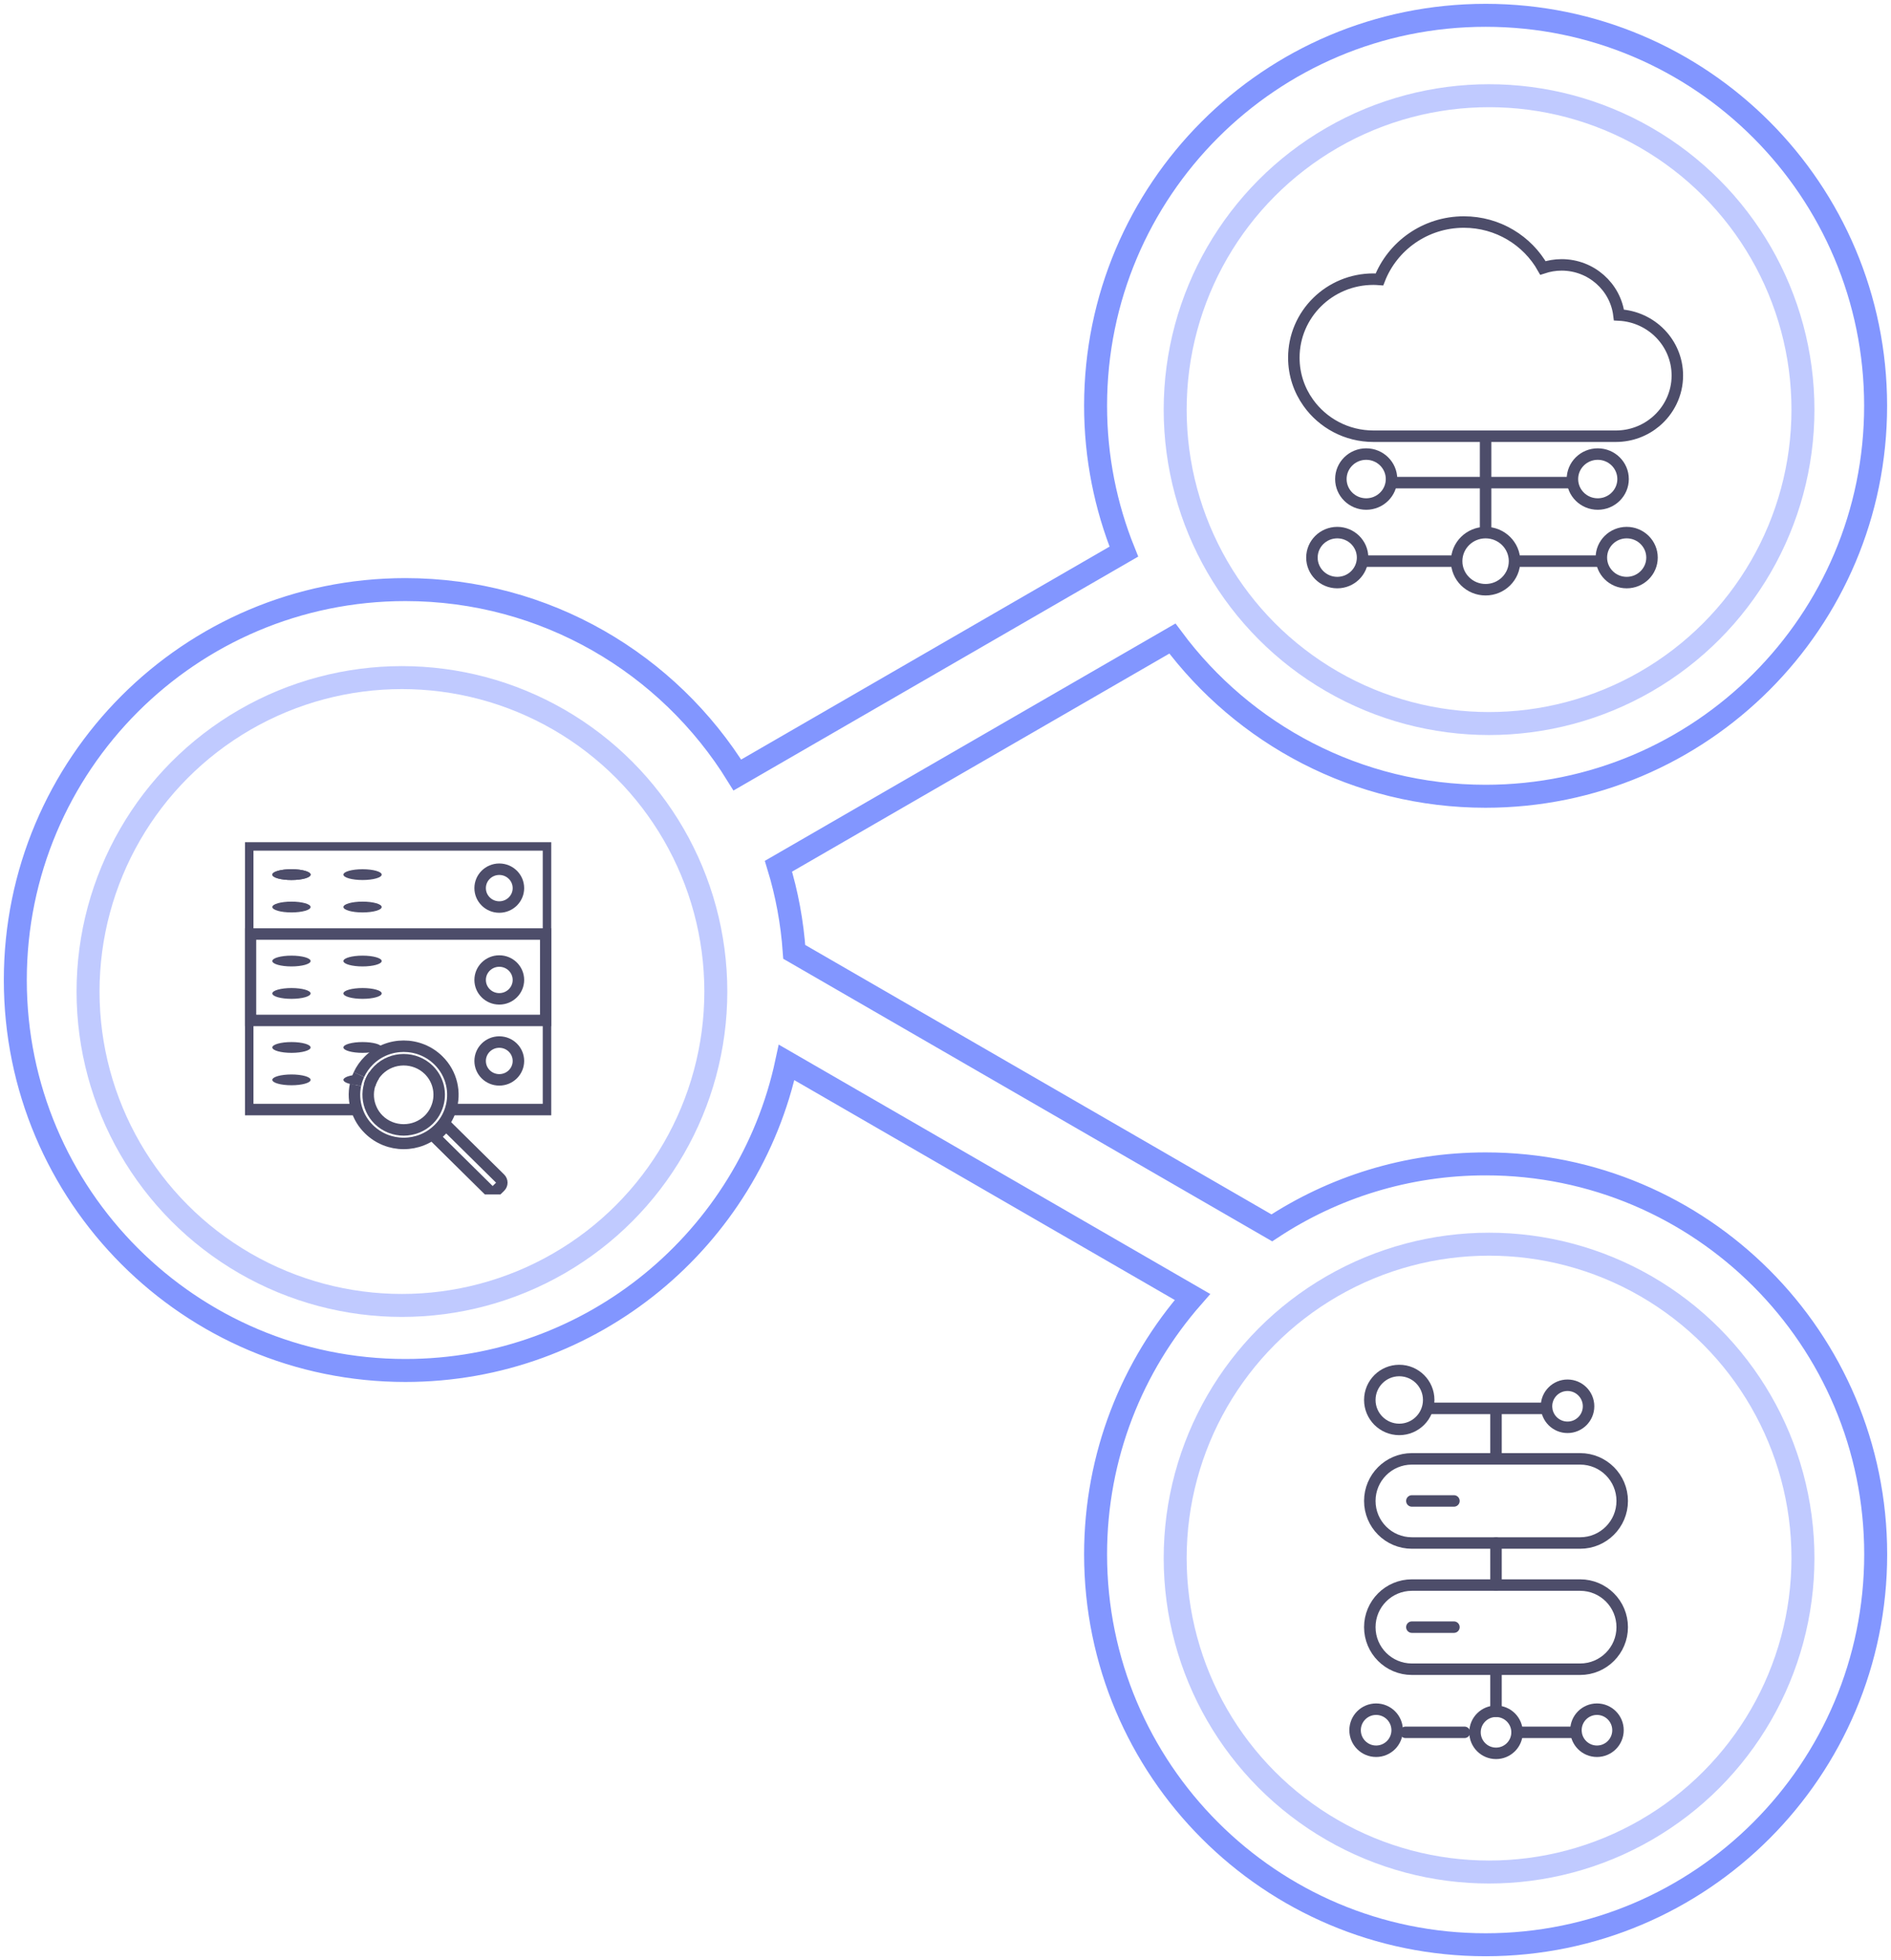 <svg width="247" height="256" viewBox="0 0 247 256" fill="none" xmlns="http://www.w3.org/2000/svg">
    <path d="M194.052 152.012C183.734 152.012 174.142 155.086 166.123 160.368L103.745 124.322C103.472 120.455 102.775 116.711 101.682 113.137L153.139 83.4C162.42 95.896 177.289 103.998 194.042 103.998C222.178 103.998 244.991 81.165 244.991 53.004C244.991 24.842 222.197 2 194.052 2C165.907 2 143.104 24.833 143.104 52.994C143.104 59.728 144.423 66.16 146.797 72.045L96.311 101.225C87.331 86.692 71.275 77.006 52.948 77.006C24.812 77.006 2 99.839 2 128C2 156.161 24.812 178.994 52.948 178.994C77.4 178.994 97.819 161.754 102.747 138.761L155.758 169.393C147.89 178.372 143.104 190.123 143.104 203.006C143.104 231.167 165.916 254 194.052 254C222.188 254 245 231.167 245 203.006C245 174.844 222.188 152.012 194.052 152.012Z" stroke="#8296FF" stroke-width="3" stroke-miterlimit="10"/>
    <g clip-path="url(#clip0_3054_4342)">
        <path d="M46.886 140.347C46.679 140.784 46.536 141.236 46.436 141.694M48.843 140.474C48.593 140.855 48.4 141.264 48.279 141.694M46.607 144.918H32.357V110.353H71.643V144.918H58.85" stroke="#4D4D6A" stroke-width="1.5" stroke-miterlimit="10"/>
        <path d="M71.286 121.992H32.715V133.278H71.286V121.992Z" stroke="#4D4D6A" stroke-width="1.5" stroke-miterlimit="10"/>
        <path d="M65.215 118.465C66.596 118.465 67.715 117.359 67.715 115.996C67.715 114.632 66.596 113.527 65.215 113.527C63.834 113.527 62.715 114.632 62.715 115.996C62.715 117.359 63.834 118.465 65.215 118.465Z" stroke="#4D4D6A" stroke-width="1.5" stroke-miterlimit="10"/>
        <path d="M38.071 114.938C39.452 114.938 40.571 114.622 40.571 114.232C40.571 113.843 39.452 113.527 38.071 113.527C36.691 113.527 35.571 113.843 35.571 114.232C35.571 114.622 36.691 114.938 38.071 114.938Z" fill="#4D4D6A"/>
        <path d="M47.357 114.938C48.738 114.938 49.857 114.622 49.857 114.232C49.857 113.843 48.738 113.527 47.357 113.527C45.977 113.527 44.857 113.843 44.857 114.232C44.857 114.622 45.977 114.938 47.357 114.938Z" fill="#4D4D6A"/>
        <path d="M38.071 119.17C39.452 119.17 40.571 118.854 40.571 118.465C40.571 118.075 39.452 117.759 38.071 117.759C36.691 117.759 35.571 118.075 35.571 118.465C35.571 118.854 36.691 119.17 38.071 119.17Z" fill="#4D4D6A"/>
        <path d="M47.357 119.17C48.738 119.17 49.857 118.854 49.857 118.465C49.857 118.075 48.738 117.759 47.357 117.759C45.977 117.759 44.857 118.075 44.857 118.465C44.857 118.854 45.977 119.17 47.357 119.17Z" fill="#4D4D6A"/>
        <path d="M38.071 114.938C39.452 114.938 40.571 114.622 40.571 114.232C40.571 113.843 39.452 113.527 38.071 113.527C36.691 113.527 35.571 113.843 35.571 114.232C35.571 114.622 36.691 114.938 38.071 114.938Z" fill="#4D4D6A"/>
        <path d="M47.357 126.224C48.738 126.224 49.857 125.908 49.857 125.519C49.857 125.129 48.738 124.813 47.357 124.813C45.977 124.813 44.857 125.129 44.857 125.519C44.857 125.908 45.977 126.224 47.357 126.224Z" fill="#4D4D6A"/>
        <path d="M38.071 130.457C39.452 130.457 40.571 130.141 40.571 129.751C40.571 129.362 39.452 129.046 38.071 129.046C36.691 129.046 35.571 129.362 35.571 129.751C35.571 130.141 36.691 130.457 38.071 130.457Z" fill="#4D4D6A"/>
        <path d="M47.357 130.457C48.738 130.457 49.857 130.141 49.857 129.751C49.857 129.362 48.738 129.046 47.357 129.046C45.977 129.046 44.857 129.362 44.857 129.751C44.857 130.141 45.977 130.457 47.357 130.457Z" fill="#4D4D6A"/>
        <path d="M38.071 126.224C39.452 126.224 40.571 125.908 40.571 125.519C40.571 125.129 39.452 124.813 38.071 124.813C36.691 124.813 35.571 125.129 35.571 125.519C35.571 125.908 36.691 126.224 38.071 126.224Z" fill="#4D4D6A"/>
        <path d="M47.357 137.511C48.738 137.511 49.857 137.195 49.857 136.806C49.857 136.416 48.738 136.1 47.357 136.1C45.977 136.1 44.857 136.416 44.857 136.806C44.857 137.195 45.977 137.511 47.357 137.511Z" fill="#4D4D6A"/>
        <path d="M38.071 141.743C39.452 141.743 40.571 141.428 40.571 141.038C40.571 140.648 39.452 140.333 38.071 140.333C36.691 140.333 35.571 140.648 35.571 141.038C35.571 141.428 36.691 141.743 38.071 141.743Z" fill="#4D4D6A"/>
        <path d="M46.886 140.347C46.679 140.784 46.536 141.236 46.436 141.694C45.515 141.588 44.857 141.334 44.857 141.038C44.857 140.692 45.729 140.41 46.886 140.347Z" fill="#4D4D6A"/>
        <path d="M48.843 140.474C48.593 140.855 48.4 141.264 48.278 141.694L48.843 140.474Z" fill="#4D4D6A"/>
        <path d="M38.071 137.511C39.452 137.511 40.571 137.195 40.571 136.806C40.571 136.416 39.452 136.1 38.071 136.1C36.691 136.1 35.571 136.416 35.571 136.806C35.571 137.195 36.691 137.511 38.071 137.511Z" fill="#4D4D6A"/>
        <path d="M65.215 130.457C66.596 130.457 67.715 129.352 67.715 127.988C67.715 126.624 66.596 125.519 65.215 125.519C63.834 125.519 62.715 126.624 62.715 127.988C62.715 129.352 63.834 130.457 65.215 130.457Z" stroke="#4D4D6A" stroke-width="1.5" stroke-miterlimit="10"/>
        <path d="M65.215 141.038C66.596 141.038 67.715 139.933 67.715 138.569C67.715 137.205 66.596 136.1 65.215 136.1C63.834 136.1 62.715 137.205 62.715 138.569C62.715 139.933 63.834 141.038 65.215 141.038Z" stroke="#4D4D6A" stroke-width="1.5" stroke-miterlimit="10"/>
        <path d="M48.844 140.474C48.594 140.855 48.401 141.264 48.279 141.694" stroke="#4D4D6A" stroke-width="1.5" stroke-miterlimit="10"/>
        <path d="M46.436 141.694C46.207 142.759 46.264 143.874 46.607 144.918C46.907 145.856 47.429 146.738 48.186 147.479C50.693 149.962 54.764 149.962 57.272 147.479C58.029 146.738 58.55 145.856 58.85 144.918C59.557 142.731 59.029 140.241 57.272 138.506C54.764 136.023 50.693 136.023 48.186 138.506C47.629 139.056 47.193 139.677 46.886 140.347" stroke="#4D4D6A" stroke-width="1.5" stroke-miterlimit="10"/>
        <path d="M56.936 144.918C56.722 145.398 56.407 145.842 56.015 146.237C54.2 148.022 51.258 148.022 49.443 146.237C49.05 145.842 48.736 145.398 48.522 144.918C48.043 143.902 47.965 142.752 48.279 141.694C48.4 141.264 48.593 140.855 48.843 140.474C49.015 140.22 49.215 139.973 49.443 139.747C51.258 137.963 54.2 137.963 56.015 139.747C57.422 141.144 57.736 143.218 56.936 144.918Z" stroke="#4D4D6A" stroke-width="1.5" stroke-miterlimit="10"/>
        <path d="M56.77 148.479L58.285 146.983L65.326 153.936C65.624 154.231 65.618 154.705 65.326 154.994L64.891 155.423C64.593 155.717 64.108 155.717 63.81 155.423L56.775 148.475L56.77 148.479Z" stroke="#4D4D6A" stroke-width="1.5" stroke-miterlimit="10"/>
    </g>
    <path d="M206.396 207.023H184.418C181.383 207.023 178.923 209.483 178.923 212.518C178.923 215.553 181.383 218.013 184.418 218.013H206.396C209.431 218.013 211.891 215.553 211.891 212.518C211.891 209.483 209.431 207.023 206.396 207.023Z" stroke="#4D4D6A" stroke-width="1.5" stroke-linecap="round" stroke-linejoin="round"/>
    <path d="M189.911 212.517H184.416" stroke="#4D4D6A" stroke-width="1.5" stroke-linecap="round" stroke-linejoin="round"/>
    <path d="M206.396 190.539H184.418C181.383 190.539 178.923 192.999 178.923 196.033C178.923 199.068 181.383 201.528 184.418 201.528H206.396C209.431 201.528 211.891 199.068 211.891 196.033C211.891 192.999 209.431 190.539 206.396 190.539Z" stroke="#4D4D6A" stroke-width="1.5" stroke-linecap="round" stroke-linejoin="round"/>
    <path d="M189.911 196.035H184.416" stroke="#4D4D6A" stroke-width="1.5" stroke-linecap="round" stroke-linejoin="round"/>
    <path d="M195.406 201.528V207.022" stroke="#4D4D6A" stroke-width="1.5" stroke-linecap="round" stroke-linejoin="round"/>
    <path d="M195.406 184.22V189.99" stroke="#4D4D6A" stroke-width="1.5" stroke-linecap="round" stroke-linejoin="round"/>
    <path d="M195.406 218.012V223.507" stroke="#4D4D6A" stroke-width="1.5" stroke-linecap="round" stroke-linejoin="round"/>
    <path d="M195.409 229C196.927 229 198.157 227.77 198.157 226.253C198.157 224.735 196.927 223.505 195.409 223.505C193.892 223.505 192.662 224.735 192.662 226.253C192.662 227.77 193.892 229 195.409 229Z" stroke="#4D4D6A" stroke-width="1.5" stroke-linecap="round" stroke-linejoin="round"/>
    <path d="M208.593 228.727C210.11 228.727 211.34 227.497 211.34 225.979C211.34 224.462 210.11 223.232 208.593 223.232C207.076 223.232 205.846 224.462 205.846 225.979C205.846 227.497 207.076 228.727 208.593 228.727Z" stroke="#4D4D6A" stroke-width="1.5" stroke-linecap="round" stroke-linejoin="round"/>
    <path d="M179.747 228.727C181.265 228.727 182.495 227.497 182.495 225.979C182.495 224.462 181.265 223.232 179.747 223.232C178.23 223.232 177 224.462 177 225.979C177 227.497 178.23 228.727 179.747 228.727Z" stroke="#4D4D6A" stroke-width="1.5" stroke-linecap="round" stroke-linejoin="round"/>
    <path d="M198.156 226.255H205.849" stroke="#4D4D6A" stroke-width="1.5" stroke-linecap="round" stroke-linejoin="round"/>
    <path d="M204.748 186.418C206.266 186.418 207.496 185.188 207.496 183.671C207.496 182.154 206.266 180.924 204.748 180.924C203.231 180.924 202.001 182.154 202.001 183.671C202.001 185.188 203.231 186.418 204.748 186.418Z" stroke="#4D4D6A" stroke-width="1.5" stroke-linecap="round" stroke-linejoin="round"/>
    <path d="M182.769 186.693C184.893 186.693 186.615 184.97 186.615 182.846C186.615 180.722 184.893 179 182.769 179C180.645 179 178.923 180.722 178.923 182.846C178.923 184.97 180.645 186.693 182.769 186.693Z" stroke="#4D4D6A" stroke-width="1.5" stroke-linecap="round" stroke-linejoin="round"/>
    <path d="M186.614 183.947H201.999" stroke="#4D4D6A" stroke-width="1.5" stroke-linecap="round" stroke-linejoin="round"/>
    <path d="M191.286 226.255H183.594" stroke="#4D4D6A" stroke-width="1.5" stroke-linecap="round" stroke-linejoin="round"/>
    <circle opacity="0.5" cx="194.5" cy="53.5" r="41" stroke="#8296FF" stroke-width="3"/>
    <circle opacity="0.5" cx="194.5" cy="203.5" r="41" stroke="#8296FF" stroke-width="3"/>
    <circle opacity="0.5" cx="52.5" cy="129.5" r="41" stroke="#8296FF" stroke-width="3"/>
    <path d="M211.465 41.141C211.012 37.458 207.836 34.595 203.97 34.595C203.12 34.595 202.297 34.744 201.532 34.996C199.519 31.424 195.653 29 191.211 29C186.173 29 181.882 32.114 180.181 36.497C179.926 36.478 179.661 36.46 179.397 36.46C173.65 36.46 169 41.047 169 46.717C169 48.917 169.699 50.95 170.89 52.61C172.771 55.249 175.881 56.974 179.397 56.974H211.059C213.034 56.974 214.858 56.265 216.257 55.09C217.987 53.636 219.093 51.463 219.093 49.048C219.093 44.805 215.718 41.355 211.465 41.141Z" stroke="#4D4D6A" stroke-width="1.5" stroke-miterlimit="10"/>
    <path d="M194.046 69.562V56.974" stroke="#4D4D6A" stroke-width="1.5" stroke-miterlimit="10"/>
    <path d="M181.286 63.035H205.86" stroke="#4D4D6A" stroke-width="1.5" stroke-miterlimit="10"/>
    <path d="M209.169 73.292H197.827" stroke="#4D4D6A" stroke-width="1.5" stroke-miterlimit="10"/>
    <path d="M190.265 73.292H177.979" stroke="#4D4D6A" stroke-width="1.5" stroke-miterlimit="10"/>
    <path d="M208.696 65.832C210.523 65.832 212.004 64.371 212.004 62.569C212.004 60.766 210.523 59.305 208.696 59.305C206.869 59.305 205.388 60.766 205.388 62.569C205.388 64.371 206.869 65.832 208.696 65.832Z" stroke="#4D4D6A" stroke-width="1.5" stroke-miterlimit="10"/>
    <path d="M178.451 65.832C180.278 65.832 181.759 64.371 181.759 62.569C181.759 60.766 180.278 59.305 178.451 59.305C176.624 59.305 175.143 60.766 175.143 62.569C175.143 64.371 176.624 65.832 178.451 65.832Z" stroke="#4D4D6A" stroke-width="1.5" stroke-miterlimit="10"/>
    <path d="M174.671 76.09C176.498 76.09 177.979 74.629 177.979 72.826C177.979 71.024 176.498 69.562 174.671 69.562C172.844 69.562 171.363 71.024 171.363 72.826C171.363 74.629 172.844 76.09 174.671 76.09Z" stroke="#4D4D6A" stroke-width="1.5" stroke-miterlimit="10"/>
    <path d="M212.476 76.09C214.303 76.09 215.784 74.629 215.784 72.826C215.784 71.024 214.303 69.562 212.476 69.562C210.649 69.562 209.168 71.024 209.168 72.826C209.168 74.629 210.649 76.09 212.476 76.09Z" stroke="#4D4D6A" stroke-width="1.5" stroke-miterlimit="10"/>
    <path d="M194.045 77.022C196.133 77.022 197.826 75.352 197.826 73.292C197.826 71.232 196.133 69.562 194.045 69.562C191.957 69.562 190.265 71.232 190.265 73.292C190.265 75.352 191.957 77.022 194.045 77.022Z" stroke="#4D4D6A" stroke-width="1.5" stroke-miterlimit="10"/>
    <defs>
        <clipPath id="clip0_3054_4342">
            <rect width="40" height="46" fill="white" transform="translate(32 110)"/>
        </clipPath>
    </defs>
</svg>
